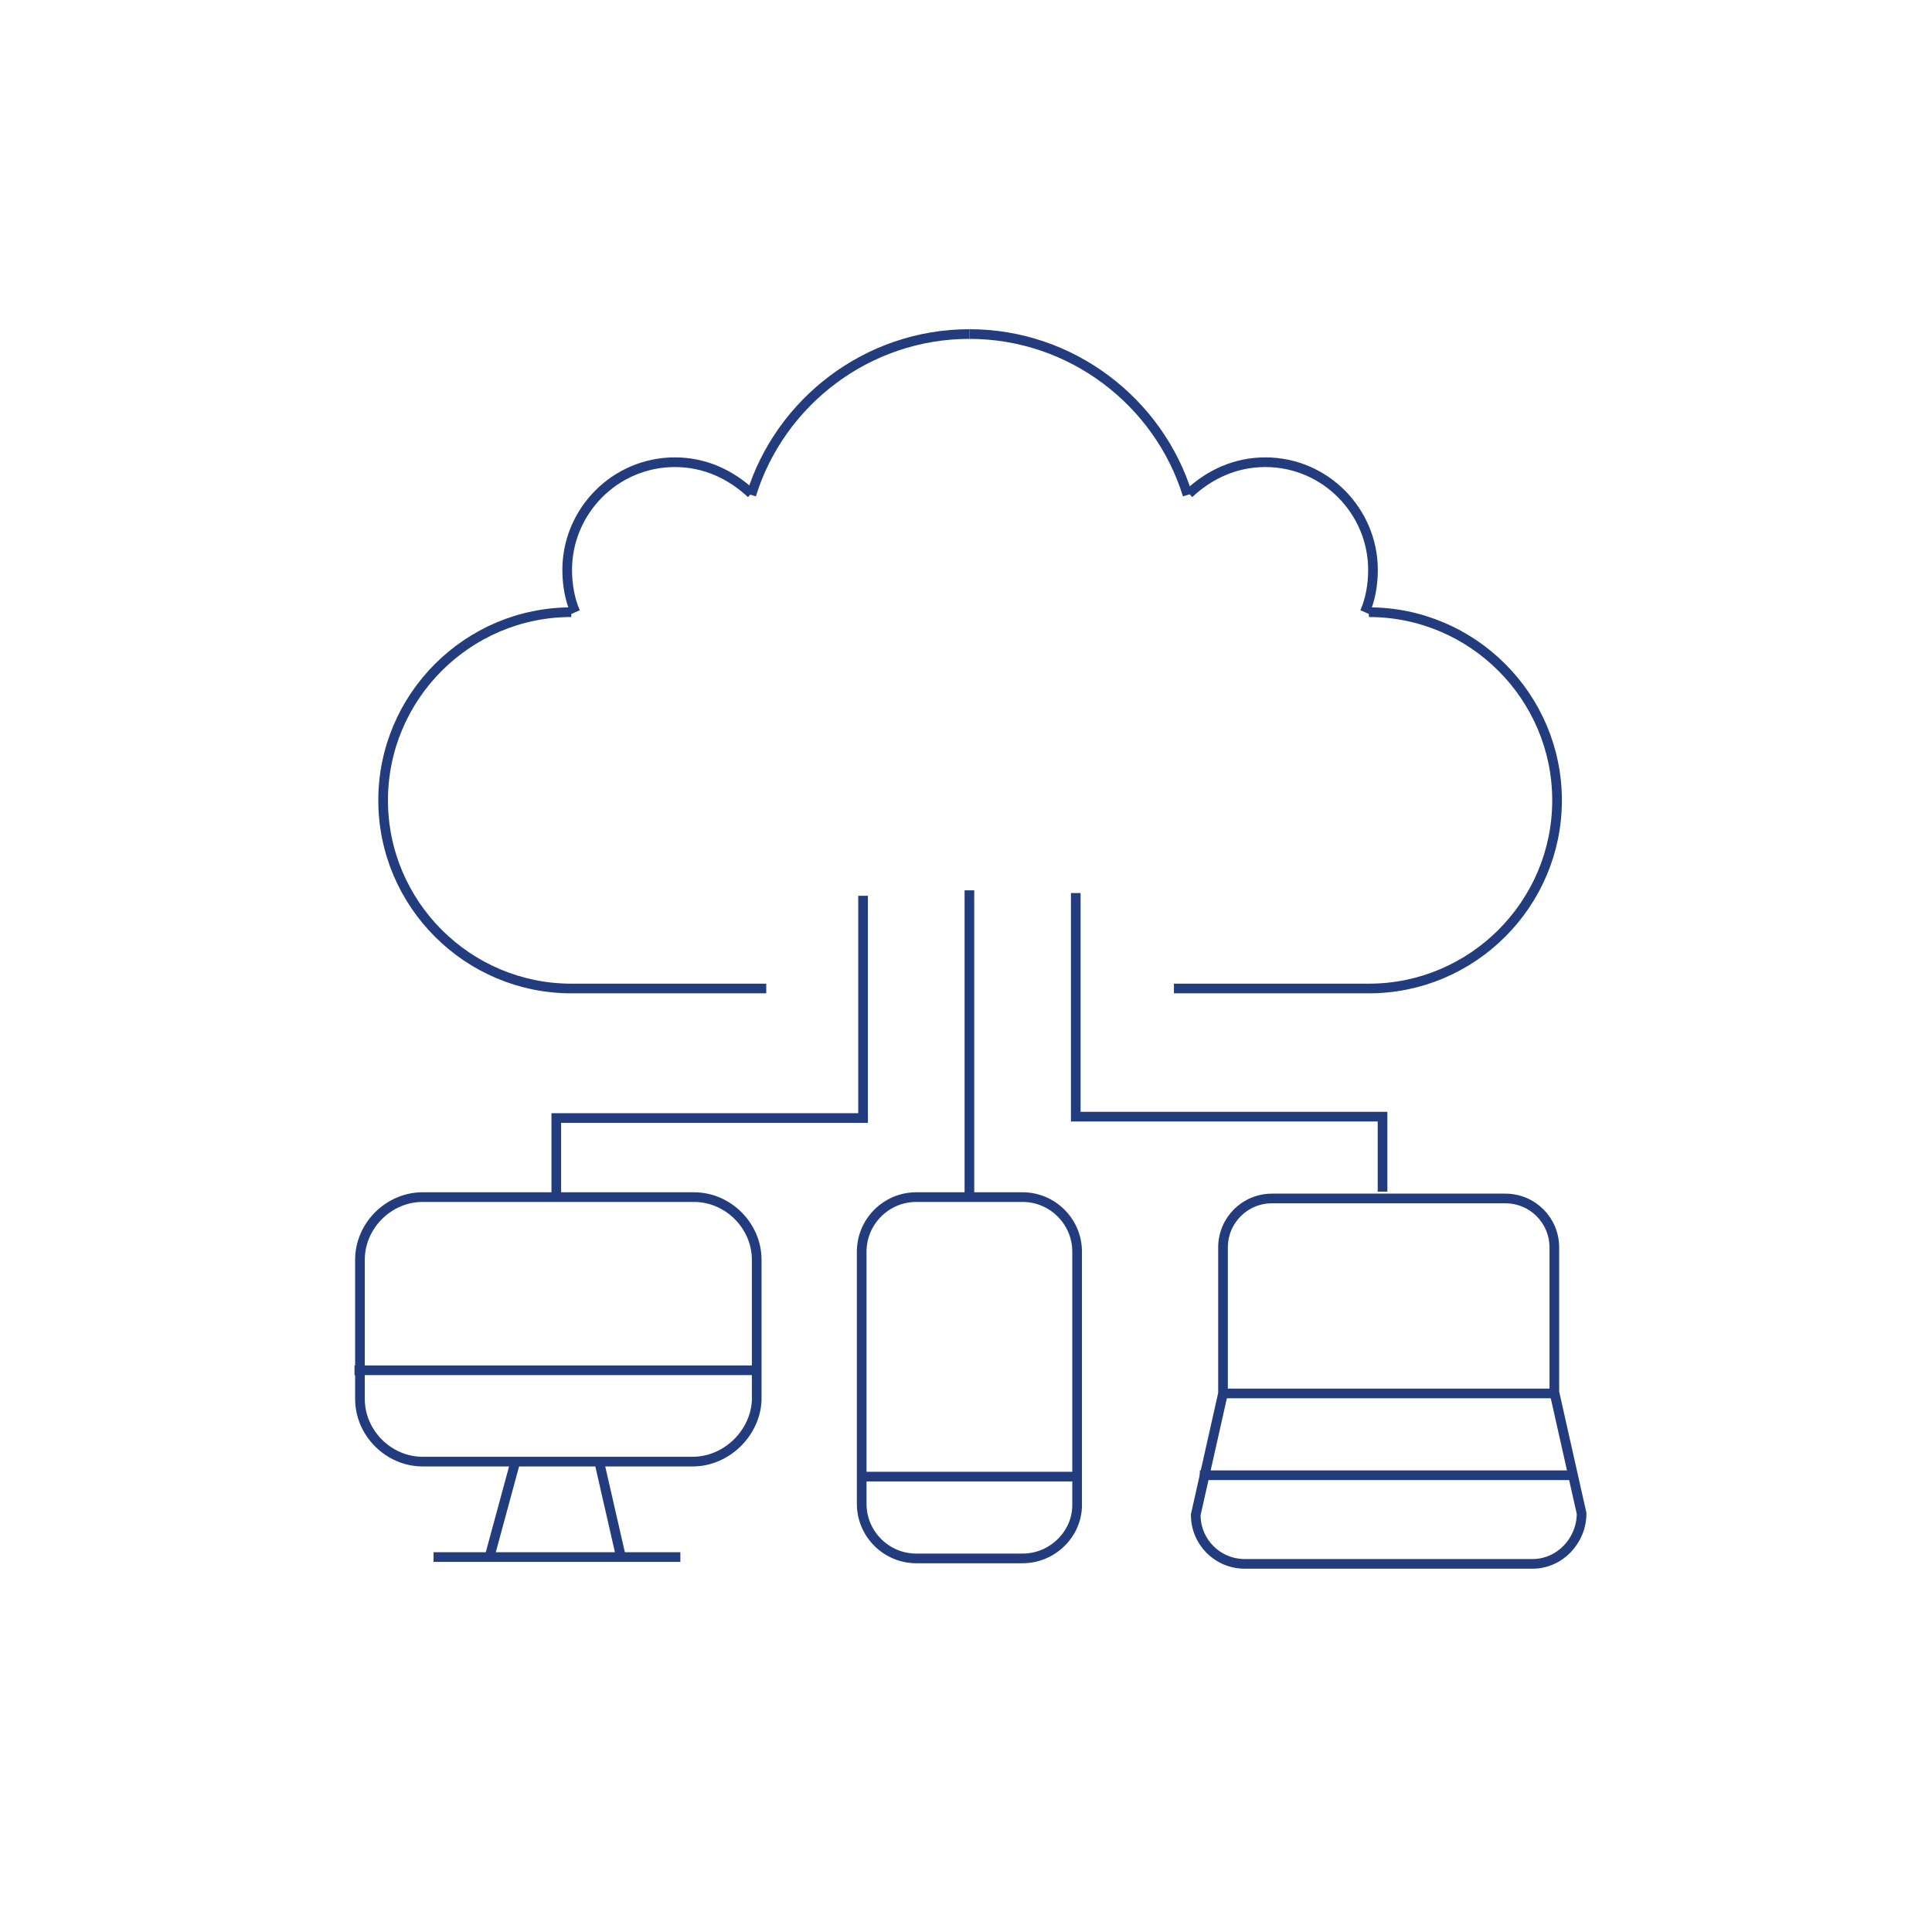 <?xml version="1.0" encoding="UTF-8"?> <!-- Generator: Adobe Illustrator 22.0.0, SVG Export Plug-In . SVG Version: 6.00 Build 0) --> <svg xmlns="http://www.w3.org/2000/svg" xmlns:xlink="http://www.w3.org/1999/xlink" version="1.1" id="Camada_1" x="0px" y="0px" viewBox="0 0 141.7 141.7" style="enable-background:new 0 0 141.7 141.7;" xml:space="preserve"> <style type="text/css"> .st0{fill:none;stroke:#223C7E;stroke-width:0.709;stroke-miterlimit:10;} </style> <path class="st0" d="M50.8,107.2H31c-2.5,0-4.6-2.1-4.6-4.6V92.4c0-2.5,2.1-4.6,4.6-4.6h19.9c2.5,0,4.6,2.1,4.6,4.6v10.3 C55.4,105.1,53.3,107.2,50.8,107.2z"></path> <path class="st0" d="M112.4,114.7H91.3c-2,0-3.6-1.6-3.6-3.6l2-8.9V91.5c0-2,1.6-3.6,3.6-3.6h17.1c2,0,3.6,1.6,3.6,3.6v10.6l2,8.9 C116,113,114.4,114.7,112.4,114.7z"></path> <line class="st0" x1="26" y1="100.5" x2="55.5" y2="100.5"></line> <path class="st0" d="M75,114.3h-7.8c-2.2,0-4-1.8-4-4V91.8c0-2.2,1.8-4,4-4H75c2.2,0,4,1.8,4,4v18.6C79,112.5,77.2,114.3,75,114.3z"></path> <line class="st0" x1="63" y1="108.3" x2="79.1" y2="108.3"></line> <line class="st0" x1="88" y1="108.2" x2="115.3" y2="108.2"></line> <line class="st0" x1="89.6" y1="102.2" x2="114" y2="102.2"></line> <line class="st0" x1="71.1" y1="87.5" x2="71.1" y2="65.3"></line> <line class="st0" x1="31.8" y1="114.2" x2="49.9" y2="114.2"></line> <line class="st0" x1="35.9" y1="114.2" x2="37.8" y2="107.2"></line> <line class="st0" x1="45.5" y1="114" x2="43.9" y2="107"></line> <polyline class="st0" points="63.3,65.7 63.3,82 40.8,82 40.8,87.5 "></polyline> <polyline class="st0" points="78.9,65.5 78.9,81.9 101.4,81.9 101.4,87.4 "></polyline> <g> <path class="st0" d="M55.1,36.3c2.1-6.8,8.5-11.8,16-11.8"></path> <path class="st0" d="M42.2,44.9c-0.4-0.9-0.6-2-0.6-3.1c0-4.3,3.5-7.9,7.9-7.9c2.2,0,4.1,0.9,5.6,2.3"></path> <path class="st0" d="M56.2,72.5c0,0-10.5,0-14.3,0c-7.6,0-13.8-6.2-13.8-13.8s6.2-13.8,13.8-13.8"></path> </g> <g> <path class="st0" d="M87.1,36.3c-2.1-6.8-8.5-11.8-16-11.8"></path> <path class="st0" d="M100.1,44.9c0.4-0.9,0.6-2,0.6-3.1c0-4.3-3.5-7.9-7.9-7.9c-2.2,0-4.1,0.9-5.6,2.3"></path> <path class="st0" d="M86.1,72.5c0,0,10.5,0,14.3,0c7.6,0,13.8-6.2,13.8-13.8s-6.2-13.8-13.8-13.8"></path> </g> </svg> 